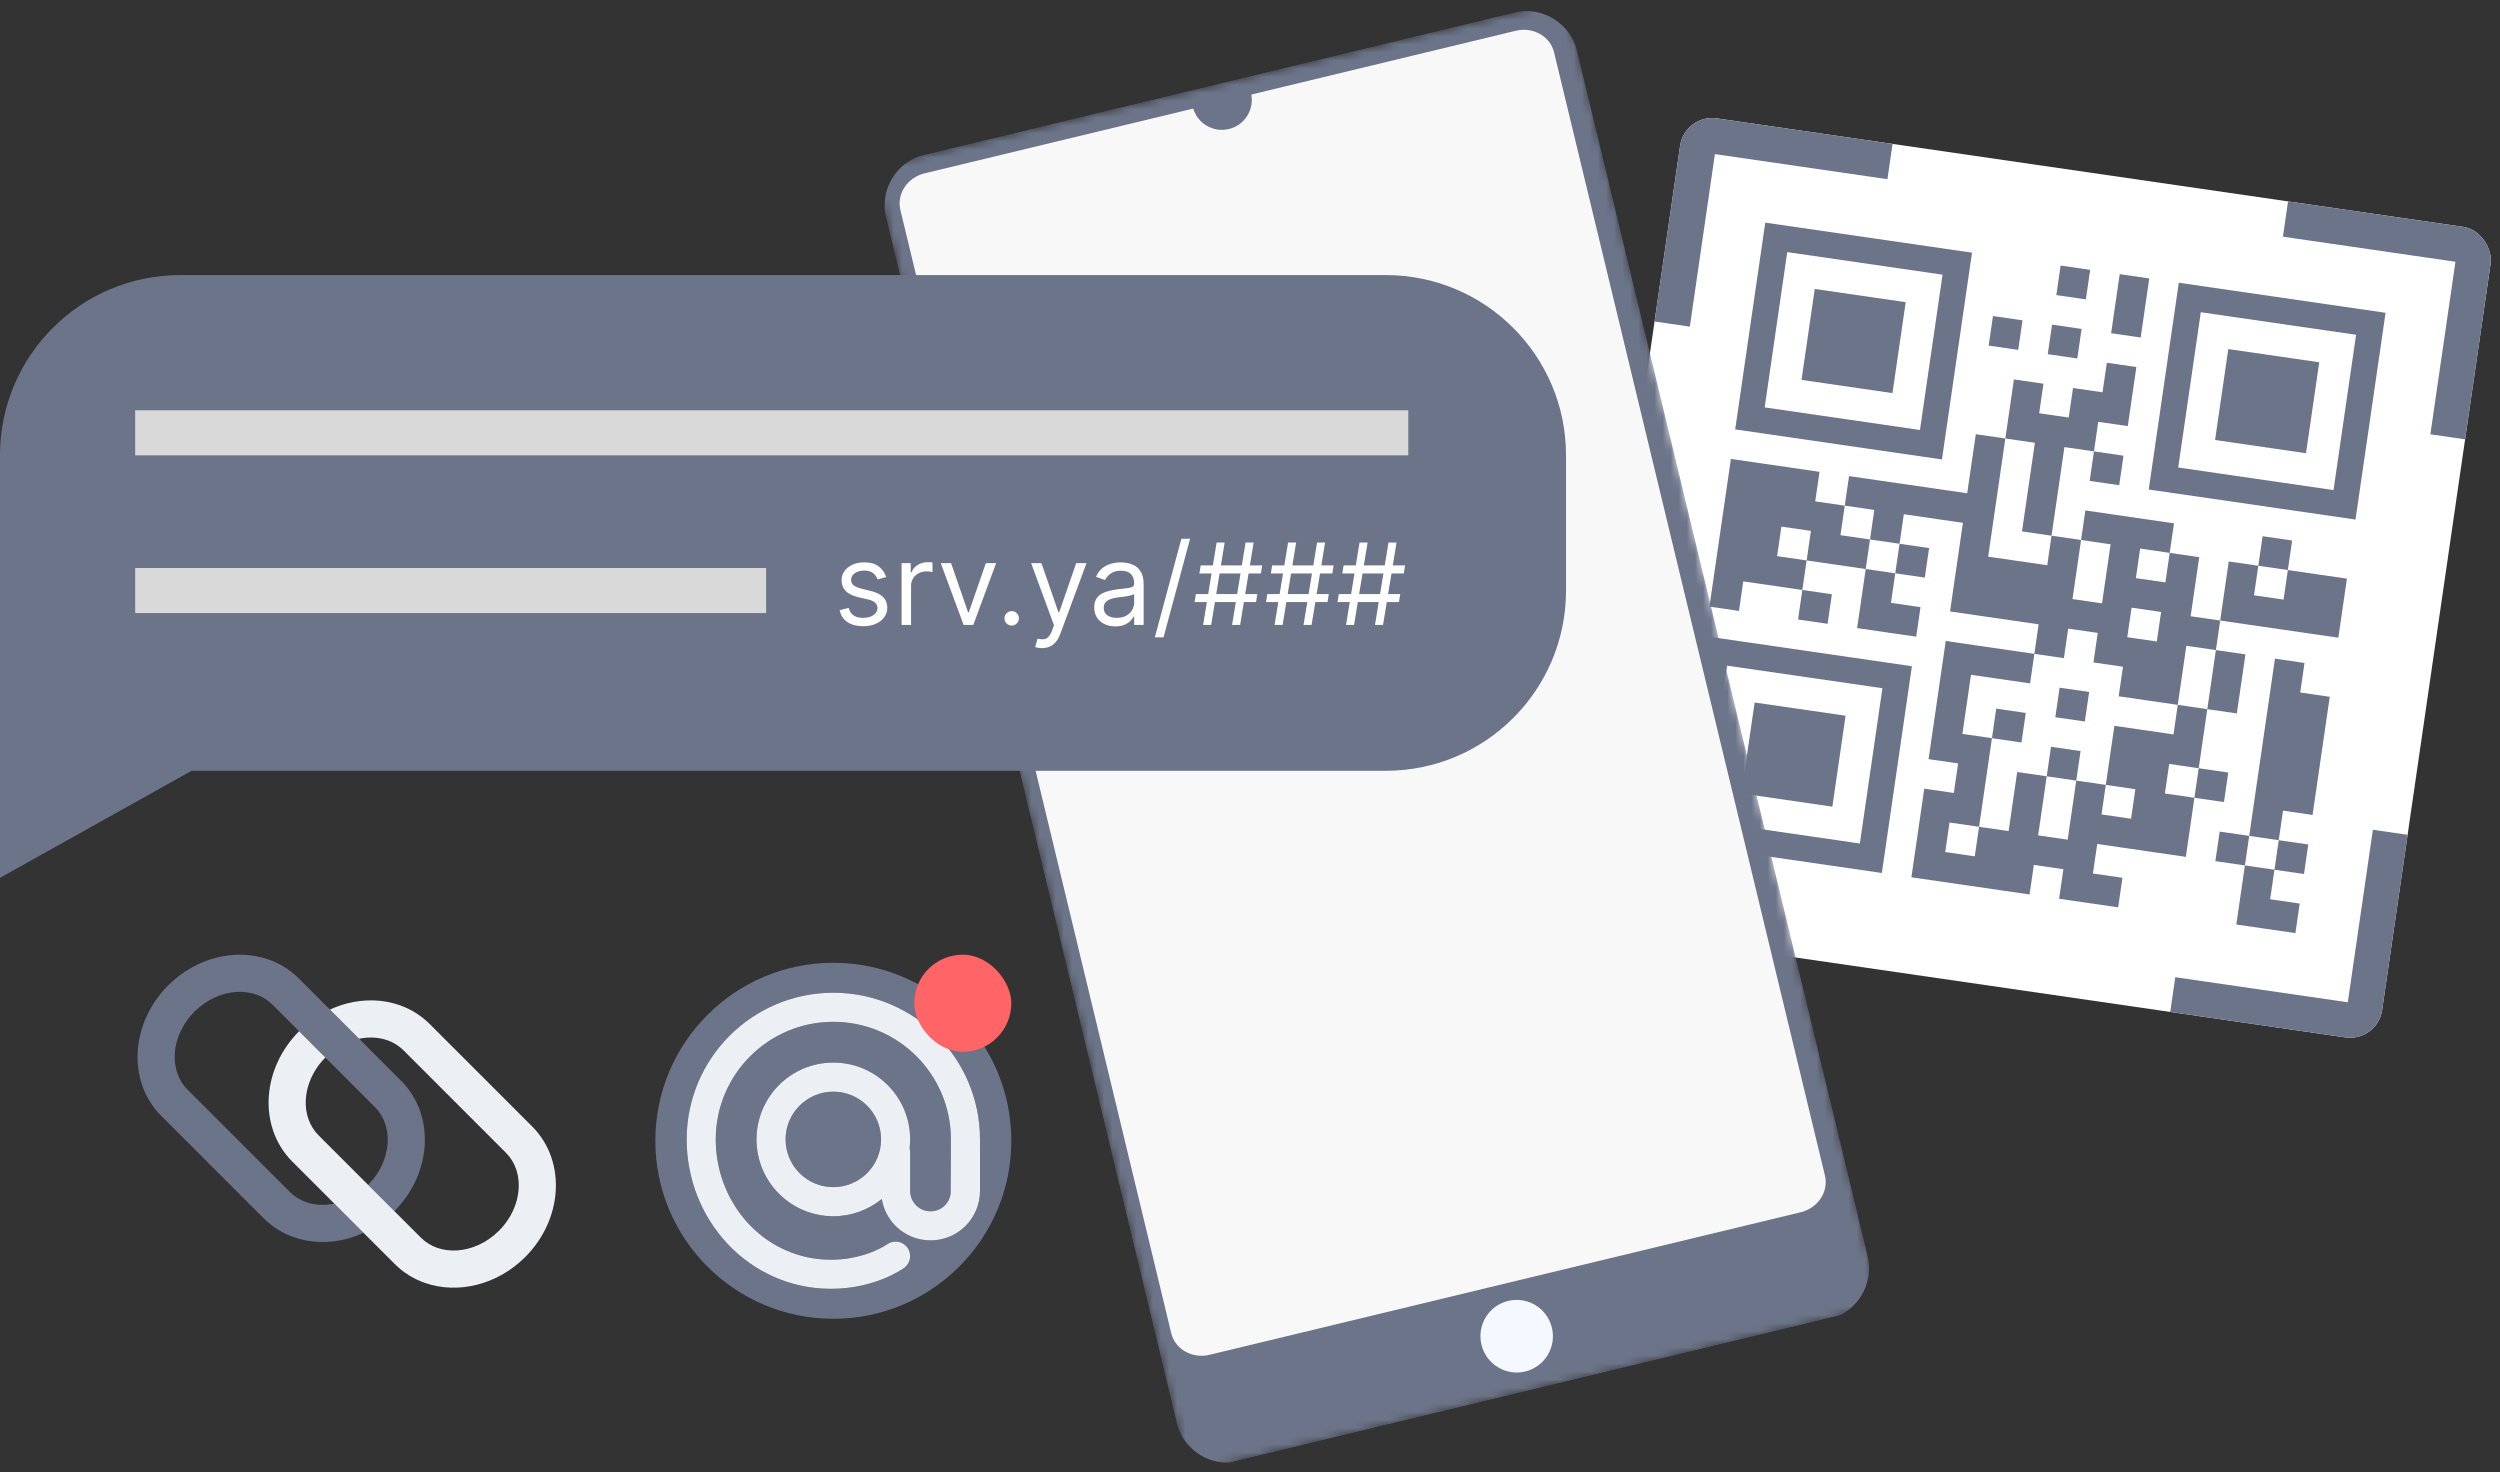 <svg width="309" height="182" viewBox="0 0 309 182" fill="none" xmlns="http://www.w3.org/2000/svg">
<rect x="0" y="0" width="309" height="182" fill="#333333" stroke="none"/>
<g clip-path="url(#clip0_6302_557)">
<rect x="208.236" y="14.055" width="101.236" height="101.236" rx="4" transform="rotate(8.27 208.236 14.055)" fill="white"/>
<path d="M214.47 53.074L240.027 56.788L243.742 31.231L218.185 27.517L214.47 53.074ZM220.903 31.16L240.098 33.95L237.308 53.145L218.114 50.355L220.903 31.16Z" fill="#6C7489"/>
<path d="M235.544 37.349L224.303 35.715L222.669 46.956L233.91 48.59L235.544 37.349Z" fill="#6C7489"/>
<path d="M207.04 104.187L232.597 107.902L236.312 82.345L210.755 78.63L207.04 104.187ZM213.474 82.274L232.668 85.064L229.878 104.258L210.684 101.468L213.474 82.274Z" fill="#6C7489"/>
<path d="M228.114 88.463L216.873 86.829L215.239 98.07L226.48 99.704L228.114 88.463Z" fill="#6C7489"/>
<path d="M294.856 38.661L269.299 34.946L265.584 60.503L291.141 64.218L294.856 38.661ZM288.422 60.574L269.228 57.784L272.018 38.59L291.212 41.38L288.422 60.574Z" fill="#6C7489"/>
<path d="M286.657 44.778L275.416 43.145L273.782 54.385L285.023 56.019L286.657 44.778Z" fill="#6C7489"/>
<path d="M211.962 19.048L233.287 22.148L233.921 17.788L208.236 14.055L204.503 39.739L208.863 40.373L211.962 19.048Z" fill="#6C7489"/>
<path d="M282.802 24.894L282.168 29.253L303.493 32.353L300.393 53.678L304.753 54.311L308.486 28.627L282.802 24.894Z" fill="#6C7489"/>
<path d="M201.757 89.255L197.397 88.621L193.664 114.306L219.349 118.039L219.982 113.679L198.657 110.58L201.757 89.255Z" fill="#6C7489"/>
<path d="M290.189 123.884L268.864 120.784L268.231 125.143L293.915 128.877L297.648 103.192L293.289 102.559L290.189 123.884Z" fill="#6C7489"/>
<path d="M249.982 39.594L246.331 39.063L245.8 42.715L249.451 43.245L249.982 39.594Z" fill="#6C7489"/>
<path d="M257.285 40.656L253.634 40.125L253.103 43.776L256.754 44.307L257.285 40.656Z" fill="#6C7489"/>
<path d="M258.345 33.354L254.694 32.823L254.164 36.474L257.815 37.005L258.345 33.354Z" fill="#6C7489"/>
<path d="M265.117 38.066L265.648 34.416L261.997 33.885L261.466 37.536L260.936 41.187L264.587 41.717L265.117 38.066Z" fill="#6C7489"/>
<path d="M262.464 56.321L258.812 55.79L258.282 59.441L261.933 59.972L262.464 56.321Z" fill="#6C7489"/>
<path d="M272.822 87.651L276.473 88.182L277.004 84.531L277.535 80.88L273.884 80.35L273.353 84.001L272.822 87.651Z" fill="#6C7489"/>
<path d="M285.834 100.727L286.365 97.076L286.896 93.425L287.426 89.774L287.957 86.124L284.306 85.593L284.837 81.942L281.186 81.411L280.655 85.062L280.124 88.713L279.594 92.364L279.063 96.015L278.532 99.666L278.001 103.317L281.652 103.848L282.183 100.197L285.834 100.727Z" fill="#6C7489"/>
<path d="M278.002 103.317L274.351 102.786L273.82 106.437L277.471 106.968L278.002 103.317Z" fill="#6C7489"/>
<path d="M285.303 104.378L281.652 103.848L281.122 107.499L284.773 108.029L285.303 104.378Z" fill="#6C7489"/>
<path d="M276.94 110.619L276.409 114.27L280.06 114.8L283.711 115.331L284.242 111.68L280.591 111.149L281.122 107.498L277.471 106.968L276.94 110.619Z" fill="#6C7489"/>
<path d="M268.11 94.423L271.761 94.954L272.292 91.303L272.822 87.652L269.171 87.121L268.641 90.772L264.99 90.241L261.339 89.711L260.808 93.362L260.277 97.013L263.928 97.543L263.398 101.194L259.747 100.664L260.277 97.013L256.626 96.482L256.096 100.133L255.565 103.784L251.914 103.253L252.445 99.602L252.975 95.951L249.324 95.421L248.794 99.072L248.263 102.723L244.612 102.192L244.081 105.843L240.43 105.312L240.961 101.661L244.612 102.192L245.143 98.541L245.673 94.89L246.204 91.239L242.553 90.708L243.084 87.057L243.614 83.406L247.265 83.937L250.916 84.468L251.447 80.817L247.796 80.286L244.145 79.755L240.494 79.225L239.963 82.876L239.433 86.526L238.902 90.177L238.371 93.829L242.022 94.359L241.492 98.01L237.841 97.48L237.31 101.131L236.779 104.782L236.249 108.433L239.9 108.963L243.551 109.494L247.202 110.025L250.853 110.555L251.383 106.904L255.034 107.435L254.504 111.086L258.155 111.617L261.806 112.147L262.336 108.496L258.685 107.966L259.216 104.315L262.867 104.845L266.518 105.376L270.169 105.907L270.7 102.256L271.23 98.605L267.579 98.074L268.11 94.423Z" fill="#6C7489"/>
<path d="M275.412 95.485L271.761 94.954L271.23 98.605L274.881 99.136L275.412 95.485Z" fill="#6C7489"/>
<path d="M283.308 66.807L279.657 66.276L279.127 69.927L282.778 70.458L283.308 66.807Z" fill="#6C7489"/>
<path d="M281.716 77.76L285.367 78.291L289.018 78.821L289.549 75.17L290.08 71.519L286.429 70.989L282.778 70.458L282.247 74.109L278.596 73.578L279.127 69.927L275.476 69.397L274.945 73.047L274.414 76.698L278.065 77.229L281.716 77.76Z" fill="#6C7489"/>
<path d="M250.98 58.38L250.45 62.031L249.919 65.682L253.57 66.213L254.101 62.562L254.631 58.91L255.162 55.26L258.813 55.79L259.344 52.139L262.995 52.67L263.525 49.019L264.056 45.368L260.405 44.837L259.874 48.488L256.223 47.958L255.693 51.608L252.042 51.078L252.572 47.427L248.921 46.896L248.391 50.547L247.86 54.198L251.511 54.729L250.98 58.38Z" fill="#6C7489"/>
<path d="M230.072 73.982L229.541 77.633L233.192 78.164L236.843 78.694L237.374 75.043L233.723 74.513L234.254 70.862L230.603 70.331L230.072 73.982Z" fill="#6C7489"/>
<path d="M238.435 67.741L234.784 67.21L234.253 70.861L237.905 71.392L238.435 67.741Z" fill="#6C7489"/>
<path d="M227.482 66.149L228.013 62.498L224.362 61.968L224.892 58.317L221.241 57.786L217.59 57.255L213.939 56.725L213.409 60.376L212.878 64.027L212.347 67.678L211.817 71.329L211.286 74.98L214.937 75.51L215.468 71.859L219.119 72.39L222.77 72.921L223.3 69.27L219.649 68.739L220.18 65.088L223.831 65.619L223.3 69.27L226.951 69.8L230.602 70.331L231.133 66.68L227.482 66.149Z" fill="#6C7489"/>
<path d="M226.421 73.451L222.77 72.92L222.239 76.571L225.89 77.102L226.421 73.451Z" fill="#6C7489"/>
<path d="M255.628 77.696L259.279 78.227L258.749 81.878L262.4 82.409L261.869 86.06L265.52 86.591L269.171 87.121L269.702 83.47L270.232 79.819L273.883 80.35L274.414 76.699L270.763 76.168L271.294 72.517L271.825 68.866L268.174 68.335L267.643 71.987L263.992 71.456L264.523 67.805L268.174 68.335L268.704 64.684L265.053 64.154L261.402 63.623L257.751 63.092L257.22 66.743L260.871 67.274L260.341 70.925L259.81 74.576L256.159 74.045L256.69 70.394L257.22 66.743L253.569 66.213L253.039 69.864L249.388 69.333L245.737 68.802L246.267 65.151L246.798 61.5L247.329 57.849L247.86 54.198L244.209 53.668L243.678 57.319L243.147 60.97L239.496 60.439L235.845 59.908L232.194 59.378L228.543 58.847L228.012 62.498L231.663 63.029L231.133 66.68L234.784 67.21L235.314 63.559L238.965 64.09L242.616 64.621L242.086 68.272L241.555 71.923L241.024 75.574L244.675 76.104L248.326 76.635L251.977 77.166L251.447 80.817L255.098 81.347L255.628 77.696ZM267.112 75.638L266.581 79.288L262.93 78.758L263.461 75.107L267.112 75.638Z" fill="#6C7489"/>
<path d="M258.218 85.529L254.567 84.998L254.037 88.649L257.688 89.18L258.218 85.529Z" fill="#6C7489"/>
<path d="M257.157 92.832L253.506 92.301L252.975 95.952L256.626 96.483L257.157 92.832Z" fill="#6C7489"/>
<path d="M250.385 88.119L246.734 87.588L246.204 91.239L249.855 91.77L250.385 88.119Z" fill="#6C7489"/>
</g>
<g clip-path="url(#clip1_6302_557)">
<mask id="mask0_6302_557" style="mask-type:luminance" maskUnits="userSpaceOnUse" x="108" y="0" width="125" height="183">
<path d="M193.548 9.17916e-05L108 20.63L146.915 182.004L232.463 161.374L193.548 9.17916e-05Z" fill="white"/>
</mask>
<g mask="url(#mask0_6302_557)">
<path d="M187.147 1.544L114.261 19.12C110.817 19.951 108.681 23.453 109.513 26.903L145.431 175.848C146.263 179.299 149.761 181.442 153.204 180.612L226.091 163.035C229.535 162.205 231.671 158.703 230.839 155.252L194.921 6.307C194.089 2.857 190.591 0.713 187.147 1.544Z" fill="#6C7489"/>
<path opacity="0.95" d="M149.494 167.455C147.366 167.968 145.246 166.773 144.768 164.791L111.287 25.95C110.809 23.968 112.151 21.938 114.279 21.425L187.356 3.802C189.483 3.289 191.604 4.485 192.082 6.467L225.563 145.307C226.041 147.289 224.699 149.32 222.571 149.833L149.494 167.455Z" fill="white"/>
<path d="M188.513 169.519C190.918 168.939 192.397 166.515 191.816 164.106C191.235 161.696 188.814 160.213 186.409 160.793C184.004 161.373 182.526 163.796 183.107 166.206C183.688 168.615 186.109 170.098 188.513 169.519Z" fill="#F5F8FF"/>
<path d="M147.427 13.212C147.907 15.202 149.906 16.427 151.892 15.948C153.879 15.469 155.1 13.468 154.62 11.477L147.427 13.212Z" fill="#6C7489"/>
</g>
</g>
<path d="M0 57.673H23.673V95.271L0 108.5V57.673Z" fill="#6C7489"/>
<path d="M0 56.28C0 43.975 9.975 34 22.28 34H171.28C183.585 34 193.561 43.975 193.561 56.28V72.991C193.561 85.296 183.585 95.271 171.28 95.271H22.28C9.975 95.271 0 85.296 0 72.991V56.28Z" fill="#6C7489"/>
<rect x="16.71" y="50.71" width="157.355" height="5.57" fill="#D9D9D9"/>
<rect x="16.71" y="70.206" width="77.981" height="5.57" fill="#D9D9D9"/>
<path d="M109.53 71.317L108.476 71.615C108.41 71.44 108.312 71.269 108.183 71.103C108.057 70.934 107.884 70.795 107.665 70.686C107.447 70.576 107.167 70.522 106.825 70.522C106.358 70.522 105.969 70.629 105.657 70.845C105.349 71.057 105.195 71.327 105.195 71.655C105.195 71.947 105.301 72.177 105.513 72.346C105.725 72.515 106.056 72.656 106.507 72.769L107.641 73.047C108.323 73.213 108.832 73.466 109.167 73.808C109.502 74.146 109.669 74.582 109.669 75.115C109.669 75.553 109.543 75.944 109.291 76.289C109.043 76.633 108.695 76.905 108.247 77.104C107.8 77.303 107.279 77.402 106.686 77.402C105.907 77.402 105.263 77.233 104.752 76.895C104.242 76.557 103.919 76.063 103.783 75.414L104.896 75.135C105.002 75.546 105.203 75.854 105.498 76.06C105.796 76.265 106.186 76.368 106.666 76.368C107.213 76.368 107.647 76.252 107.969 76.02C108.294 75.785 108.456 75.503 108.456 75.175C108.456 74.91 108.363 74.688 108.178 74.509C107.992 74.326 107.707 74.191 107.322 74.101L106.05 73.803C105.35 73.637 104.837 73.38 104.509 73.032C104.184 72.681 104.021 72.242 104.021 71.715C104.021 71.284 104.142 70.903 104.384 70.571C104.629 70.24 104.963 69.98 105.384 69.791C105.808 69.602 106.288 69.507 106.825 69.507C107.581 69.507 108.174 69.673 108.605 70.004C109.039 70.336 109.348 70.773 109.53 71.317ZM111.435 77.243V69.607H112.569V70.76H112.648C112.787 70.382 113.039 70.076 113.404 69.841C113.769 69.605 114.18 69.487 114.637 69.487C114.723 69.487 114.831 69.489 114.96 69.493C115.089 69.496 115.187 69.501 115.253 69.507V70.701C115.214 70.691 115.122 70.676 114.98 70.656C114.841 70.633 114.693 70.621 114.537 70.621C114.166 70.621 113.835 70.699 113.543 70.855C113.255 71.007 113.026 71.219 112.857 71.491C112.691 71.76 112.608 72.066 112.608 72.411V77.243H111.435ZM123.121 69.607L120.297 77.243H119.104L116.28 69.607H117.553L119.661 75.692H119.74L121.848 69.607H123.121ZM125.046 77.323C124.801 77.323 124.59 77.235 124.415 77.059C124.239 76.884 124.151 76.673 124.151 76.428C124.151 76.183 124.239 75.972 124.415 75.796C124.59 75.621 124.801 75.533 125.046 75.533C125.291 75.533 125.502 75.621 125.678 75.796C125.853 75.972 125.941 76.183 125.941 76.428C125.941 76.59 125.9 76.739 125.817 76.875C125.737 77.011 125.629 77.121 125.494 77.203C125.361 77.283 125.212 77.323 125.046 77.323ZM128.802 80.107C128.603 80.107 128.426 80.09 128.27 80.057C128.114 80.027 128.007 79.997 127.947 79.968L128.245 78.933C128.53 79.006 128.782 79.033 129.001 79.013C129.22 78.993 129.414 78.895 129.583 78.72C129.755 78.547 129.913 78.267 130.055 77.879L130.274 77.283L127.45 69.607H128.723L130.831 75.692H130.91L133.018 69.607H134.291L131.049 78.357C130.904 78.751 130.723 79.078 130.507 79.336C130.292 79.598 130.042 79.792 129.757 79.918C129.475 80.044 129.157 80.107 128.802 80.107ZM137.854 77.422C137.37 77.422 136.931 77.331 136.537 77.149C136.142 76.963 135.829 76.696 135.597 76.348C135.365 75.997 135.249 75.573 135.249 75.076C135.249 74.638 135.335 74.283 135.508 74.012C135.68 73.737 135.91 73.521 136.199 73.365C136.487 73.21 136.805 73.094 137.153 73.017C137.505 72.938 137.858 72.875 138.212 72.828C138.676 72.769 139.052 72.724 139.341 72.694C139.632 72.661 139.845 72.606 139.977 72.53C140.113 72.454 140.181 72.321 140.181 72.132V72.093C140.181 71.602 140.047 71.221 139.778 70.949C139.513 70.677 139.11 70.541 138.57 70.541C138.01 70.541 137.571 70.664 137.253 70.909C136.934 71.155 136.711 71.416 136.581 71.695L135.468 71.297C135.667 70.833 135.932 70.472 136.263 70.213C136.598 69.951 136.963 69.769 137.357 69.666C137.755 69.56 138.146 69.507 138.53 69.507C138.776 69.507 139.057 69.537 139.376 69.597C139.697 69.653 140.007 69.771 140.305 69.95C140.607 70.129 140.857 70.399 141.056 70.76C141.255 71.121 141.354 71.605 141.354 72.212V77.243H140.181V76.209H140.121C140.042 76.375 139.909 76.552 139.724 76.741C139.538 76.93 139.291 77.091 138.983 77.223C138.675 77.356 138.298 77.422 137.854 77.422ZM138.033 76.368C138.497 76.368 138.888 76.277 139.206 76.095C139.528 75.912 139.77 75.677 139.932 75.389C140.098 75.1 140.181 74.797 140.181 74.479V73.405C140.131 73.465 140.022 73.519 139.853 73.569C139.687 73.616 139.495 73.657 139.276 73.693C139.061 73.727 138.85 73.756 138.645 73.783C138.443 73.806 138.278 73.826 138.153 73.843C137.848 73.882 137.563 73.947 137.297 74.037C137.036 74.123 136.823 74.254 136.661 74.429C136.502 74.602 136.422 74.837 136.422 75.135C136.422 75.543 136.573 75.851 136.875 76.06C137.18 76.265 137.566 76.368 138.033 76.368ZM147.095 66.584L143.814 78.774H142.74L146.021 66.584H147.095ZM152.284 77.243L153.955 67.061H154.949L153.279 77.243H152.284ZM147.651 74.419L147.81 73.425H155.406L155.247 74.419H147.651ZM148.705 77.243L150.375 67.061H151.369L149.699 77.243H148.705ZM148.247 70.879L148.406 69.885H156.003L155.844 70.879H148.247ZM161.116 77.243L162.787 67.061H163.781L162.111 77.243H161.116ZM156.483 74.419L156.642 73.425H164.238L164.079 74.419H156.483ZM157.537 77.243L159.207 67.061H160.202L158.531 77.243H157.537ZM157.079 70.879L157.238 69.885H164.835L164.676 70.879H157.079ZM169.948 77.243L171.619 67.061H172.613L170.943 77.243H169.948ZM165.315 74.419L165.474 73.425H173.07L172.911 74.419H165.315ZM166.369 77.243L168.039 67.061H169.034L167.363 77.243H166.369ZM165.911 70.879L166.07 69.885H173.667L173.508 70.879H165.911Z" fill="white"/>
<path d="M45.499 146.45L48.745 149.695C51.012 147.415 52.292 144.527 52.488 141.63C52.584 140.176 52.406 138.715 51.927 137.337C51.45 135.962 50.665 134.669 49.582 133.589L44.385 128.39L40.782 124.787L36.925 120.931C35.843 119.849 34.551 119.064 33.176 118.586C31.108 117.867 28.86 117.825 26.713 118.377C24.566 118.928 22.504 120.08 20.791 121.791C18.509 124.076 17.222 126.974 17.026 129.883C16.927 131.336 17.107 132.797 17.585 134.174C18.064 135.551 18.849 136.842 19.932 137.923L32.59 150.582C33.671 151.662 34.963 152.448 36.34 152.925C38.407 153.644 40.654 153.687 42.801 153.136C43.523 152.95 44.235 152.691 44.929 152.372L41.326 148.769C40.991 148.839 40.656 148.884 40.325 148.906C39.447 148.965 38.605 148.855 37.848 148.591C37.091 148.326 36.416 147.913 35.837 147.336L23.177 134.678C22.599 134.098 22.185 133.424 21.921 132.665C21.525 131.53 21.476 130.199 21.821 128.854C22.167 127.513 22.902 126.173 24.039 125.038C25.55 123.523 27.432 122.721 29.189 122.605C30.068 122.546 30.909 122.658 31.666 122.921C32.425 123.186 33.098 123.6 33.679 124.176L36.965 127.463L40.212 130.708L46.336 136.835C46.915 137.413 47.327 138.089 47.592 138.847C47.987 139.981 48.037 141.312 47.692 142.657C47.349 143.989 46.621 145.319 45.499 146.45Z" fill="#6B7489"/>
<path d="M40.212 130.708L36.965 127.462C34.699 129.743 33.419 132.631 33.223 135.528C33.126 136.982 33.305 138.442 33.784 139.82C34.261 141.196 35.046 142.489 36.128 143.57L41.326 148.768L44.929 152.371L48.786 156.227C49.866 157.309 51.158 158.093 52.535 158.572C54.603 159.291 56.849 159.333 58.996 158.781C61.145 158.229 63.206 157.078 64.918 155.366C67.2 153.082 68.487 150.182 68.683 147.275C68.78 145.821 68.601 144.362 68.123 142.983C67.645 141.607 66.86 140.316 65.778 139.234L53.121 126.578C52.038 125.495 50.748 124.709 49.371 124.231C47.303 123.514 45.056 123.47 42.909 124.02C42.188 124.207 41.474 124.467 40.782 124.786L44.384 128.389C44.72 128.319 45.055 128.272 45.386 128.25C46.263 128.191 47.104 128.303 47.863 128.567C48.62 128.832 49.295 129.243 49.875 129.822L62.532 142.48C63.111 143.06 63.524 143.734 63.789 144.492C64.184 145.626 64.234 146.959 63.887 148.302C63.542 149.645 62.807 150.985 61.672 152.12C60.159 153.633 58.277 154.436 56.522 154.551C55.643 154.61 54.801 154.5 54.045 154.236C53.286 153.971 52.611 153.56 52.031 152.981L48.745 149.695L45.499 146.449L39.374 140.323C38.795 139.744 38.384 139.069 38.119 138.311C37.722 137.177 37.674 135.846 38.019 134.501C38.361 133.168 39.088 131.837 40.212 130.708Z" fill="#ECF0F5"/>
<path d="M98.829 136.657C97.758 137.731 97.102 139.195 97.101 140.831C97.102 142.466 97.758 143.929 98.829 145.003C99.902 146.073 101.366 146.731 103 146.731C104.636 146.731 106.1 146.073 107.173 145.003C108.244 143.929 108.9 142.466 108.902 140.831C108.9 139.195 108.244 137.731 107.173 136.657C106.1 135.587 104.636 134.931 103 134.93C101.366 134.931 99.902 135.587 98.829 136.657Z" fill="#6B7489"/>
<path d="M81 141C81 153.15 90.849 163.001 103 163.001C115.15 163.001 125 153.15 125 141C125 128.851 115.15 119 103 119C90.849 119 81 128.851 81 141ZM121.128 140.831C121.128 141.306 121.128 141.795 121.127 142.392L121.128 142.406V147.202C121.129 148.885 120.441 150.424 119.337 151.525C118.236 152.628 116.697 153.317 115.015 153.315C113.332 153.317 111.792 152.628 110.692 151.525C109.81 150.646 109.202 149.486 108.989 148.198C107.357 149.526 105.266 150.328 103 150.327C100.383 150.328 97.997 149.261 96.284 147.546C94.57 145.833 93.503 143.446 93.504 140.831C93.502 138.215 94.57 135.829 96.284 134.115C97.997 132.399 100.383 131.334 103 131.334C105.617 131.334 108.002 132.399 109.715 134.115C111.431 135.829 112.498 138.215 112.497 140.831C112.497 141.204 112.469 141.573 112.426 141.937C112.468 142.087 112.497 142.243 112.497 142.406V147.202C112.498 147.903 112.776 148.522 113.234 148.983C113.695 149.442 114.314 149.72 115.015 149.72C115.715 149.72 116.333 149.442 116.795 148.983C117.184 148.592 117.431 148.083 117.501 147.513L117.5 147.502C117.533 143.629 117.533 142.191 117.533 140.831C117.531 136.812 115.909 133.19 113.276 130.554C110.641 127.921 107.019 126.299 102.999 126.298C98.981 126.299 95.359 127.921 92.724 130.554C90.091 133.19 88.468 136.812 88.468 140.831C88.465 146.904 91.959 152.217 97.037 154.496C98.732 155.258 100.602 155.687 102.606 155.702H102.602L102.711 155.703C104.305 155.703 105.67 155.439 106.763 155.107C107.855 154.774 108.674 154.372 109.155 154.101C109.452 153.933 109.612 153.822 109.635 153.807L109.643 153.8V153.801C110.442 153.221 111.562 153.394 112.147 154.191C112.736 154.991 112.563 156.116 111.762 156.705C111.67 156.772 110.784 157.412 109.23 158.044C107.679 158.674 105.452 159.298 102.711 159.298L102.582 159.297H102.58C100.074 159.28 97.701 158.737 95.563 157.775C93.424 156.814 91.523 155.437 89.941 153.754C86.775 150.39 84.873 145.802 84.873 140.831C84.871 135.831 86.904 131.287 90.181 128.012C93.456 124.735 98 122.702 103 122.702C108 122.702 112.544 124.735 115.819 128.012C119.095 131.287 121.129 135.831 121.128 140.831Z" fill="#6B7489"/>
<path d="M115.819 128.011C112.543 124.734 108 122.701 102.999 122.701C97.999 122.701 93.456 124.734 90.181 128.011C86.903 131.286 84.871 135.83 84.872 140.83C84.872 145.801 86.774 150.389 89.94 153.753C91.523 155.436 93.424 156.813 95.562 157.774C97.7 158.736 100.074 159.279 102.579 159.296H102.582L102.711 159.297C105.451 159.297 107.679 158.673 109.229 158.042C110.784 157.411 111.669 156.771 111.762 156.704C112.562 156.115 112.735 154.99 112.147 154.19C111.561 153.393 110.442 153.22 109.643 153.8V153.799L109.634 153.806C109.612 153.821 109.451 153.932 109.154 154.1C108.674 154.371 107.855 154.773 106.762 155.106C105.669 155.438 104.304 155.702 102.711 155.702L102.602 155.701H102.606C100.602 155.686 98.731 155.257 97.037 154.495C91.959 152.216 88.465 146.903 88.467 140.83C88.467 136.811 90.091 133.189 92.723 130.553C95.359 127.92 98.981 126.298 102.999 126.297C107.018 126.298 110.64 127.92 113.276 130.553C115.909 133.189 117.53 136.811 117.532 140.83C117.532 142.19 117.532 143.628 117.499 147.501L117.501 147.512C117.43 148.082 117.184 148.591 116.794 148.981C116.333 149.441 115.715 149.719 115.015 149.719C114.313 149.719 113.694 149.441 113.234 148.981C112.775 148.521 112.498 147.902 112.496 147.201V142.405C112.496 142.242 112.467 142.086 112.426 141.936C112.469 141.572 112.496 141.203 112.496 140.83C112.498 138.213 111.431 135.828 109.715 134.114C108.001 132.398 105.617 131.333 102.999 131.333C100.383 131.333 97.997 132.398 96.284 134.114C94.57 135.828 93.502 138.213 93.504 140.83C93.502 143.445 94.57 145.832 96.284 147.545C97.997 149.26 100.383 150.327 102.999 150.326C105.266 150.327 107.356 149.525 108.988 148.197C109.201 149.485 109.81 150.645 110.692 151.524C111.792 152.627 113.331 153.316 115.015 153.314C116.696 153.316 118.236 152.627 119.337 151.524C120.441 150.423 121.129 148.884 121.128 147.201V142.405L121.127 142.391C121.128 141.794 121.128 141.305 121.128 140.83C121.129 135.83 119.094 131.286 115.819 128.011ZM107.172 145.002C106.098 146.072 104.635 146.73 102.999 146.73C101.364 146.73 99.901 146.072 98.827 145.002C97.757 143.928 97.1 142.465 97.099 140.83C97.1 139.195 97.757 137.73 98.827 136.656C99.901 135.586 101.364 134.93 102.999 134.929C104.635 134.93 106.098 135.586 107.172 136.656C108.243 137.73 108.899 139.195 108.901 140.83C108.899 142.465 108.243 143.928 107.172 145.002Z" fill="#ECF0F5"/>
<rect x="113" y="118" width="12" height="12" rx="6" fill="#FF6467"/>
<defs>
<clipPath id="clip0_6302_557">
<rect x="208.236" y="14.055" width="101.236" height="101.236" rx="4" transform="rotate(8.27 208.236 14.055)" fill="white"/>
</clipPath>
<clipPath id="clip1_6302_557">
<rect width="88" height="166" fill="white" transform="translate(108 20.63) rotate(-13.558)"/>
</clipPath>
</defs>
</svg>
